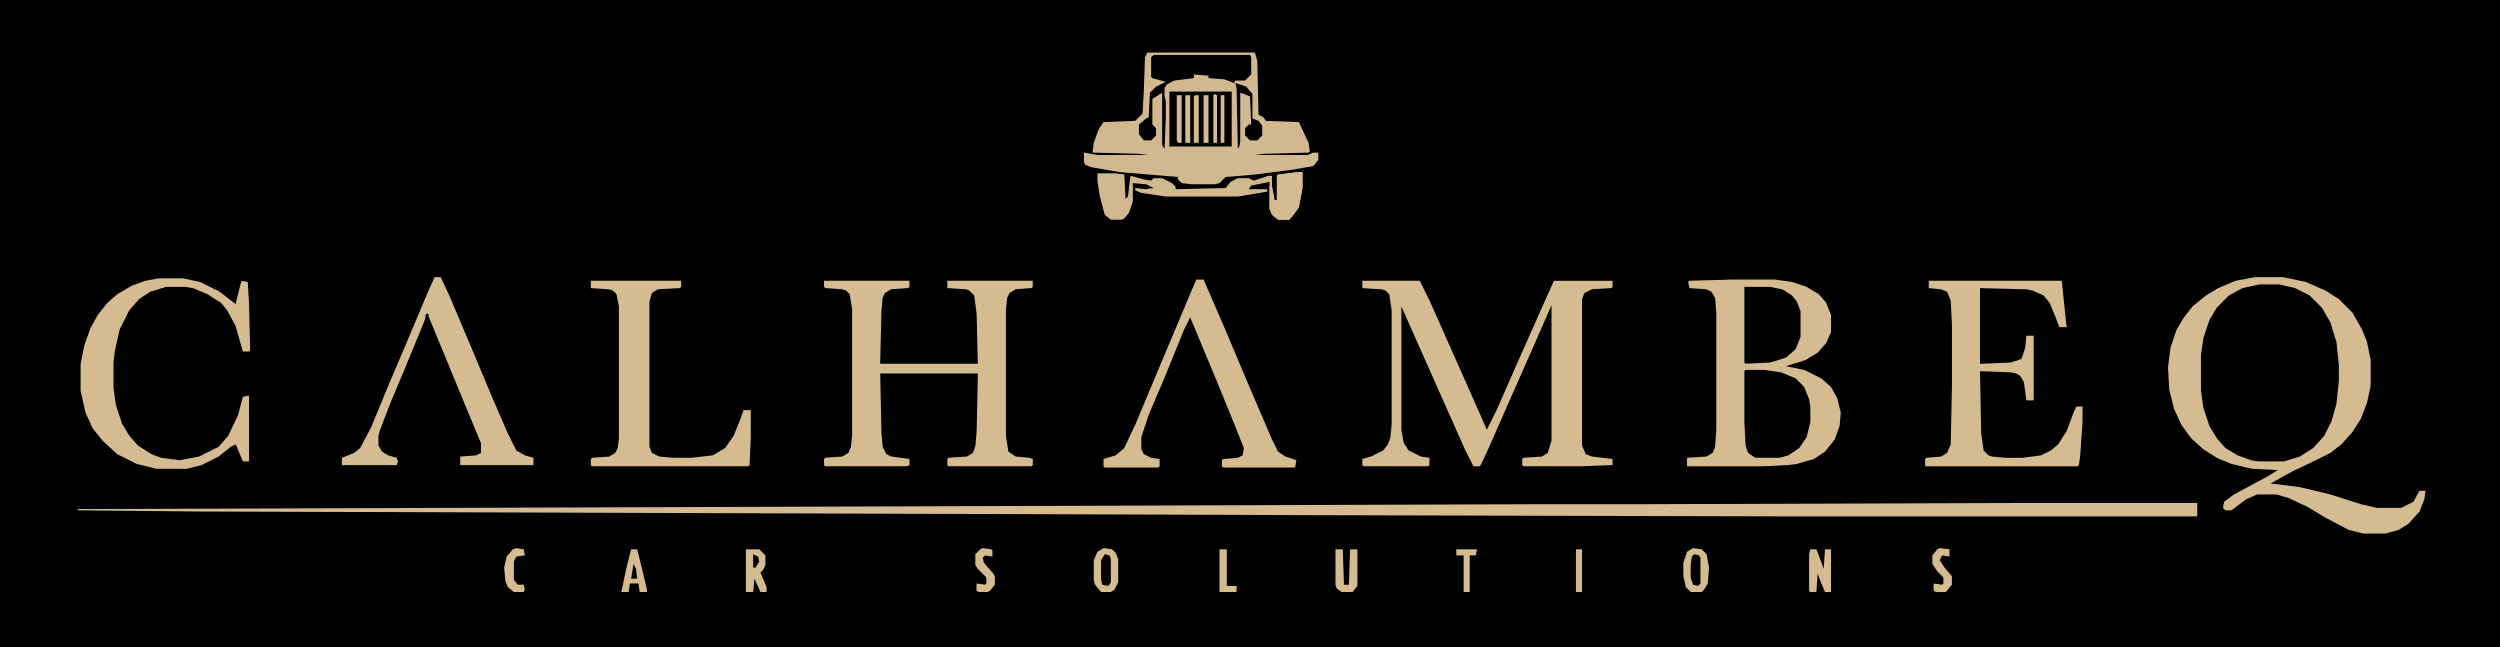 <?xml version="1.0" encoding="UTF-8"?><svg id="Layer_1" xmlns="http://www.w3.org/2000/svg" viewBox="0 0 1280 331.25"><defs><style>.cls-1{fill:#d5bb90;}.cls-2{fill:#d2b88e;}</style></defs><path d="M0,0h1280v331.25H0V0Z"/><path class="cls-1" d="M885.62,143.12h23.12l8.75,1.25,7.5,2.5,6.25,3.75,3.75,4.38,2.5,6.25v8.75l-2.5,5.62-4.38,5-6.25,3.75-10,3.12,9.38,1.88,8.75,4.38,5,4.38,3.12,5.62,1.88,7.5-.62,6.88-2.5,6.88-5,6.25-5.62,3.75-8.75,2.5-4.38.62-13.12.62h-38.75v-4.38l10-.62,3.12-1.88,1.25-3.12.62-8.75v-60l-.62-7.5-1.88-3.12-2.5-1.25-8.75-.62-.62-3.12.62-.62,20.62-.62Z"/><path d="M1156.88,145.62h10l10,2.5,6.25,3.75,5.62,5.62,4.38,7.5,3.12,10,1.25,11.88v8.12l-1.25,11.88-2.5,8.75-3.75,7.5-5.62,6.25-6.88,4.38-8.12,2.5h-13.12l-8.12-1.88-6.88-3.75-5-4.38-4.38-6.88-3.12-8.12-1.25-5.62-.62-5.62v-18.12l1.88-10.62,3.12-8.75,4.38-6.25,5-5,8.75-4.38,6.88-1.25Z"/><path class="cls-2" d="M587.5,26.88h55l1.25,4.38.62,27.5,2.5,1.25,1.25,1.88,16.88.62,5,10.62.62,4.38-.62.62-22.5.62-5.62.62h27.5l3.12-1.25h2.5v3.75l-2.5,3.12-10.62,1.88-19.38,2.5-15,1.25-3.12,3.12-2.5.62h-11.88l-5-.62-1.88-1.88v-1.25l-30-2.5-14.38-2.5-3.12-1.25-.62-1.25v-5l6.88,1.25h25.62l-4.38-.62-23.75-.62.62-5,2.5-6.88,2.5-3.75,16.25-.62,3.75-3.75.62-11.25.62-17.5,1.25-2.5Z"/><path class="cls-1" d="M1030.62,257.5h94.38v6.88h-216.88l-238.75-.62-177.5-.62-390-1.25-61.88-.62v-.62l748.12-2.5h50.62l191.88-.62Z"/><path class="cls-1" d="M1154.38,141.88h14.38l11.88,2.5,10,4.38,6.88,4.38,6.88,6.88,5,8.75,2.5,6.25,1.88,9.38v13.12l-1.88,8.75-3.12,8.12-4.38,6.88-5.62,6.25-5.62,4.38-8.75,4.38-10.62,5-11.25,6.25,15,1.88,15.62,3.75,15.62,5,8.12,1.88h12.5l6.25-3.12,3.12-5.62h3.12l-.62,4.38-2.5,6.25-5.62,6.25-5,3.12-6.88,1.88h-11.25l-7.5-1.88-11.88-6.25-9.38-5.62-9.38-4.38-6.25-1.88h-10l-5.62,2.5-7.5,5.62h-3.12l-1.25-1.25.62-3.12,5-3.75,17.5-9.38,5-3.12-13.12-.62-10.62-2.5-7.5-3.12-6.88-4.38-6.25-5.62-5-6.88-3.75-8.12-2.5-10-.62-11.25,1.25-10,3.12-9.38,3.75-6.25,4.38-5.62,6.88-5.62,6.25-3.75,8.75-3.75,10-1.88ZM1156.88,145.62l-8.75,1.88-6.88,3.75-6.25,6.25-3.75,6.25-3.12,9.38-1.25,8.75v18.12l1.25,8.75,3.12,9.38,3.75,6.25,4.38,5,6.25,3.75,6.88,2.5,3.75.62h13.12l8.12-2.5,6.88-4.38,5.62-6.25,3.75-7.5,2.5-8.75,1.25-11.88v-8.12l-1.25-11.88-3.12-10-4.38-7.5-6.25-6.25-7.5-3.75-8.12-1.88h-10Z"/><path class="cls-1" d="M697.5,143.75h29.38l5,10,20,45,9.38,21.25,5-10,11.25-25.62,12.5-28.12,5.62-12.5h30v3.12l-.62.62-10,.62-3.75,1.88-1.25,3.12v75l1.88,4.38,3.12,1.25,10.62,1.25v3.12l-16.25.62h-29.38l-.62-.62v-3.12l.62-.62,9.38-.62,3.12-1.88,1.88-6.25v-69.38l-8.75,20-11.88,26.88-11.25,25.62-4.38,9.38-.62.62h-3.12l-4.38-8.75-32.5-73.12v63.12l1.25,6.88,2.5,3.75,6.25,3.12,4.38.62v3.75l-.62.62h-33.12l-.62-.62v-3.12l4.38-1.25,6.25-3.12,2.5-3.12,1.25-3.75.62-6.25v-58.75l-1.25-8.12-1.88-1.88-1.88-.62-10-.62v-3.75Z"/><path class="cls-1" d="M421.88,143.75h43.75v3.12l-.62.62-8.75.62-3.12,1.88-1.25,2.5-.62,7.5-.62,26.25h50l-.62-25.62-1.25-9.38-2.5-2.5-1.88-.62-9.38-.62v-3.75h43.75v3.12l-.62.62-8.12.62-3.12,1.88-1.25,2.5-.62,6.25v64.38l1.25,8.12,3.75,2.5,6.88.62,1.88.62v3.12l-.62.62h-42.5l-.62-.62v-3.12l.62-.62,9.38-.62,3.12-1.88,1.25-3.75.62-7.5.62-29.38h-50l.62,30,.62,7.5,1.88,3.75,2.5,1.25,9.38,1.25v3.12l-1.25.62h-41.88l-.62-.62v-3.12l.62-.62,8.75-.62,3.12-1.88,1.25-3.12.62-5.62v-65l-1.25-7.5-1.88-1.88-1.88-.62-8.75-.62-.62-.62v-3.12Z"/><path class="cls-1" d="M987.5,143.75h68.12l2.5,23.75h-3.75l-1.88-5-3.12-7.5-3.12-3.75-5.62-2.5-3.12-.62-23.75-.62v38.75l15.62-.62,5.62-1.88,1.88-5.62.62-6.25h3.75v33.12h-3.75l-1.25-9.38-1.88-3.12-1.88-1.25-3.12-.62-15.62-.62.62,31.88,1.25,8.75,2.5,2.5,1.88.62,6.88.62h8.75l9.38-1.25,5-2.5,3.75-3.12,4.38-6.88,3.75-10,1.25-2.5h3.12v8.12l-1.25,17.5-.62,4.38-.62.62h-78.12v-3.75l.62-.62,7.5-.62,3.12-1.88,1.88-4.38.62-30v-31.25l-.62-12.5-1.88-4.38-3.12-1.25-6.25-.62v-3.75Z"/><path class="cls-1" d="M81.25,142.5h12.5l8.75,1.88,10,5,5.62,4.38,2.5,1.88,2.5-10,.62-1.88,3.12.62.62,10.62.62,24.38-.62.62h-3.12l-3.75-13.12-4.38-8.12-3.12-3.75-6.88-4.38-7.5-3.12-3.75-.62h-10l-8.12,2.5-5.62,3.75-5,5.62-5,10-2.5,11.25-.62,5.62v13.12l1.25,8.75,3.12,9.38,3.75,6.25,4.38,5,6.88,4.38,5,1.88,9.38,1.25,10-1.88,10-5,5-5.62,5-10.62,2.5-9.38,3.12-.62v33.75h-3.12l-3.12-7.5-.62-1.25-2.5,1.25-6.25,5-8.75,4.38-7.5,1.88h-15.62l-10-2.5-10-5-7.5-6.88-5-6.25-3.75-8.12-2.5-11.25v-13.75l1.88-9.38,3.12-8.75,3.75-6.88,5-6.25,5-4.38,7.5-4.38,6.88-2.5,6.88-1.25Z"/><path class="cls-1" d="M302.5,143.75h46.25v3.12l-.62.62-11.25.62-3.12,1.88-1.25,4.38v74.38l1.25,3.12,3.75,1.88,6.88.62h10l10.62-1.25,6.25-3.75,4.38-6.25,3.75-9.38,1.25-3.75h3.75v14.38l-.62,13.75-.62.62h-80l-.62-.62v-3.12l.62-.62,8.75-.62,3.12-1.88,1.25-2.5.62-5v-67.5l-1.25-6.25-1.88-1.88-1.88-.62-9.38-.62v-3.75Z"/><path class="cls-1" d="M612.5,143.12h3.75l11.88,27.5,10,23.75,13.12,30.62,3.12,6.25,3.75,2.5,5.62,1.88-.62,3.75h-36.88l-.62-.62v-3.12l.62-.62,7.5-.62,2.5-1.25.62-3.75-6.25-15.62-6.88-16.88-12.5-30-1.88-4.38-3.12,6.25-9.38,23.12-8.75,20.62-3.75,11.25v6.25l1.25,2.5,3.75,1.88,4.38.62v3.75l-.62.62h-27.5l-.62-.62v-3.75l6.25-1.88,4.38-3.75,5.62-11.88,11.25-26.88,10-23.75,10-23.75Z"/><path class="cls-1" d="M222.5,141.88h3.12l4.38,9.38,10.62,25,11.25,26.88,8.12,18.75,4.38,8.75,4.38,2.5,4.38,1.25v3.75h-37.5v-4.38l8.12-.62,2.5-1.25v-5l-10.62-25.62-8.75-21.25-7.5-18.12v-1.25h-1.25l-.62,3.12-10,24.38-8.12,19.38-5,13.12-.62,2.5v5l1.88,3.12,3.12,1.88,4.38,1.25.62,1.88-.62,1.88h-28.12v-3.75l6.25-2.5,3.12-2.5,5.62-10.62,8.75-21.25,10.62-25,10-23.75,3.12-6.88Z"/><path d="M893.75,189.38h9.38l8.75,1.25,7.5,3.12,4.38,4.38,2.5,6.25.62,3.75v8.12l-1.88,7.5-3.75,5.62-5.62,3.75-4.38,1.25h-12.5l-3.75-2.5-1.25-3.75-.62-11.88v-26.25l.62-.62Z"/><path d="M893.12,146.88h13.12l6.25,1.25,5,3.12,2.5,3.12,1.88,5v13.12l-2.5,6.25-5,4.38-8.12,2.5-12.5.62-.62-.62v-38.75Z"/><path class="cls-2" d="M664.38,88.12h2.5v8.12l-1.88,10-3.75,5-1.25,1.25h-5.62l-3.12-2.5-1.25-3.12v-13.75l-9.38,1.88-1.25,1.88h9.38v1.25l-15,2.5h-36.88l-12.5-1.88-3.12-1.25v-1.25l5,.62,4.38-.62-3.75-1.88-6.88-.62v9.38l-1.88,5.62-2.5,3.12-1.25.62h-5.62l-3.12-2.5-2.5-9.38-1.25-8.12v-3.75h9.38l4.38.62.62,12.5,1.25-1.25,1.25-10.62,6.88,1.88,3.75.62,1.25-1.25h4.38l5,2.5,1.88,1.88v1.25l25.62-.62,2.5-3.12,3.75-1.88h5.62l2.5,1.25,7.5-2.5h1.88v5.62l1.25,6.88h1.25v-12.5l.62-.62,10-1.25Z"/><path d="M598.75,46.88h31.88v28.12h-31.88v-28.12Z"/><path d="M590.62,28.12h49.38l.62,1.25v8.75l-3.12,3.12h-5l-.62,1.25-5-1.88-8.12-.62v-1.25l-7.5-.62v1.88l-10,1.25-3.75,1.88-1.25,1.88v4.38l.62,2.5v8.75l-.62,15.62-1.25-1.88v-26.88l-5,3.12v13.12l1.88,1.88v3.75l-2.5,2.5h-3.75l-2.5-3.12v-5l3.75-3.12,1.25-.62.62-12.5,3.12-3.12,5-2.5-6.88-1.88-.62-.62v-10l1.25-1.25Z"/><path class="cls-1" d="M664.38,88.12h2.5v8.12l-1.88,10-3.75,5-1.25,1.25h-5.62l-3.12-2.5-1.25-3.12v-11.88l1.25.62,1.25,6.88h1.25v-12.5l.62-.62,10-1.25Z"/><path class="cls-1" d="M866.88,280.62l4.38.62,2.5,2.5,1.25,6.88-.62,8.12-1.88,3.12-1.25,1.25h-5.62l-2.5-2.5-1.25-5.62v-6.88l1.88-5.62,3.12-1.88Z"/><path class="cls-1" d="M565,280.62l4.38.62,1.88,1.88,1.25,3.12v11.88l-1.88,3.75-1.88,1.25h-5l-3.12-3.75-.62-2.5v-10l1.88-4.38,3.12-1.88Z"/><path class="cls-1" d="M926.88,281.25h3.12l3.75,10,.62-10h3.12v21.88h-3.12l-3.75-9.38-.62,9.38h-3.12l-.62-.62v-18.75l.62-2.5Z"/><path class="cls-1" d="M381.88,281.25h6.88l3.12,3.12v5l-1.25,2.5-1.25,1.25,3.12,7.5v2.5h-3.12l-3.12-6.88-.62,6.88h-3.75v-21.88Z"/><path class="cls-1" d="M683.75,281.25h3.75l.62,18.12h2.5l.62-18.12h3.75v18.75l-2.5,3.12h-5.62l-2.5-1.88-.62-1.88v-18.12Z"/><path class="cls-1" d="M323.12,281.25h3.12l2.5,10,2.5,10.62v1.25h-3.75l-.62-4.38h-4.38l-.62,4.38h-3.75l2.5-11.88,2.5-10Z"/><path d="M632.5,42.5l5.62,1.88,3.12,3.75v12.5l3.12,1.25,1.88,2.5v5l-2.5,2.5h-3.75l-2.5-2.5v-3.75l1.88-1.88h1.25l-.62-14.38-3.12-1.25-1.88-.62v25l-.62,3.12h-.62l-.62-30.62-.62-2.5Z"/><path class="cls-1" d="M503.12,280.62l4.38.62.62.62v3.12l-3.75-.62-1.25,1.25.62,2.5,4.38,5,1.25,1.88v4.38l-2.5,3.12-1.25.62h-4.38l-1.25-.62v-3.75l4.38.62.62-.62v-3.12l-4.38-4.38-1.25-1.88v-5.62l2.5-2.5,1.25-.62Z"/><path class="cls-1" d="M993.12,280.62l5,.62v3.75l-3.75-.62-1.25,2.5,2.5,3.75,3.75,4.38v4.38l-3.12,3.75h-5l-1.25-.62v-3.75l4.38.62.62-.62v-3.12l-3.12-3.12-2.5-3.75v-4.38l2.5-3.12,1.25-.62Z"/><path class="cls-1" d="M264.38,280.62l3.75.62.62,3.12-4.38.62-1.25,2.5v9.38l1.88,2.5h3.12l.62,2.5-.62,1.25h-5l-3.12-2.5-1.25-3.12-.62-6.88,1.25-5.62,3.12-3.75,1.88-.62Z"/><path class="cls-1" d="M624.38,281.25h3.75v18.75h5v3.12h-8.75v-21.88Z"/><path class="cls-1" d="M745.62,281.25h10.62l-.62,3.12h-3.12v18.75h-3.12v-18.75h-3.75v-3.12Z"/><path d="M565.62,283.75l2.5.62.62,1.88v11.88l-1.25,1.88-3.12-.62-.62-2.5v-10l1.88-3.12Z"/><path d="M867.5,283.75l2.5.62.62,1.25v13.12l-1.25,1.25-2.5-.62-1.25-3.75v-6.25l.62-4.38,1.25-1.25Z"/><path class="cls-1" d="M806.88,281.25h3.12v21.88h-3.12v-21.88Z"/><path class="cls-1" d="M616.25,48.75h2.5v24.38h-2.5v-24.38Z"/><path class="cls-1" d="M606.88,48.75h2.5v24.38h-2.5v-24.38Z"/><path class="cls-1" d="M611.88,48.75h1.88v24.38h-2.5v-23.75l.62-.62Z"/><path class="cls-1" d="M602.5,48.75h2.5v24.38h-1.88l-.62-1.25v-23.12Z"/><path class="cls-1" d="M621.88,48.12l1.25.62v24.38h-1.88v-24.38l.62-.62Z"/><path class="cls-1" d="M625,48.75h1.88v24.38h-1.88v-24.38Z"/><path d="M385.62,283.75l2.5,1.25.62,2.5-1.88,3.12h-1.25v-6.88Z"/><path d="M324.38,288.75l1.25,2.5.62,5h-3.12l1.25-7.5Z"/></svg>